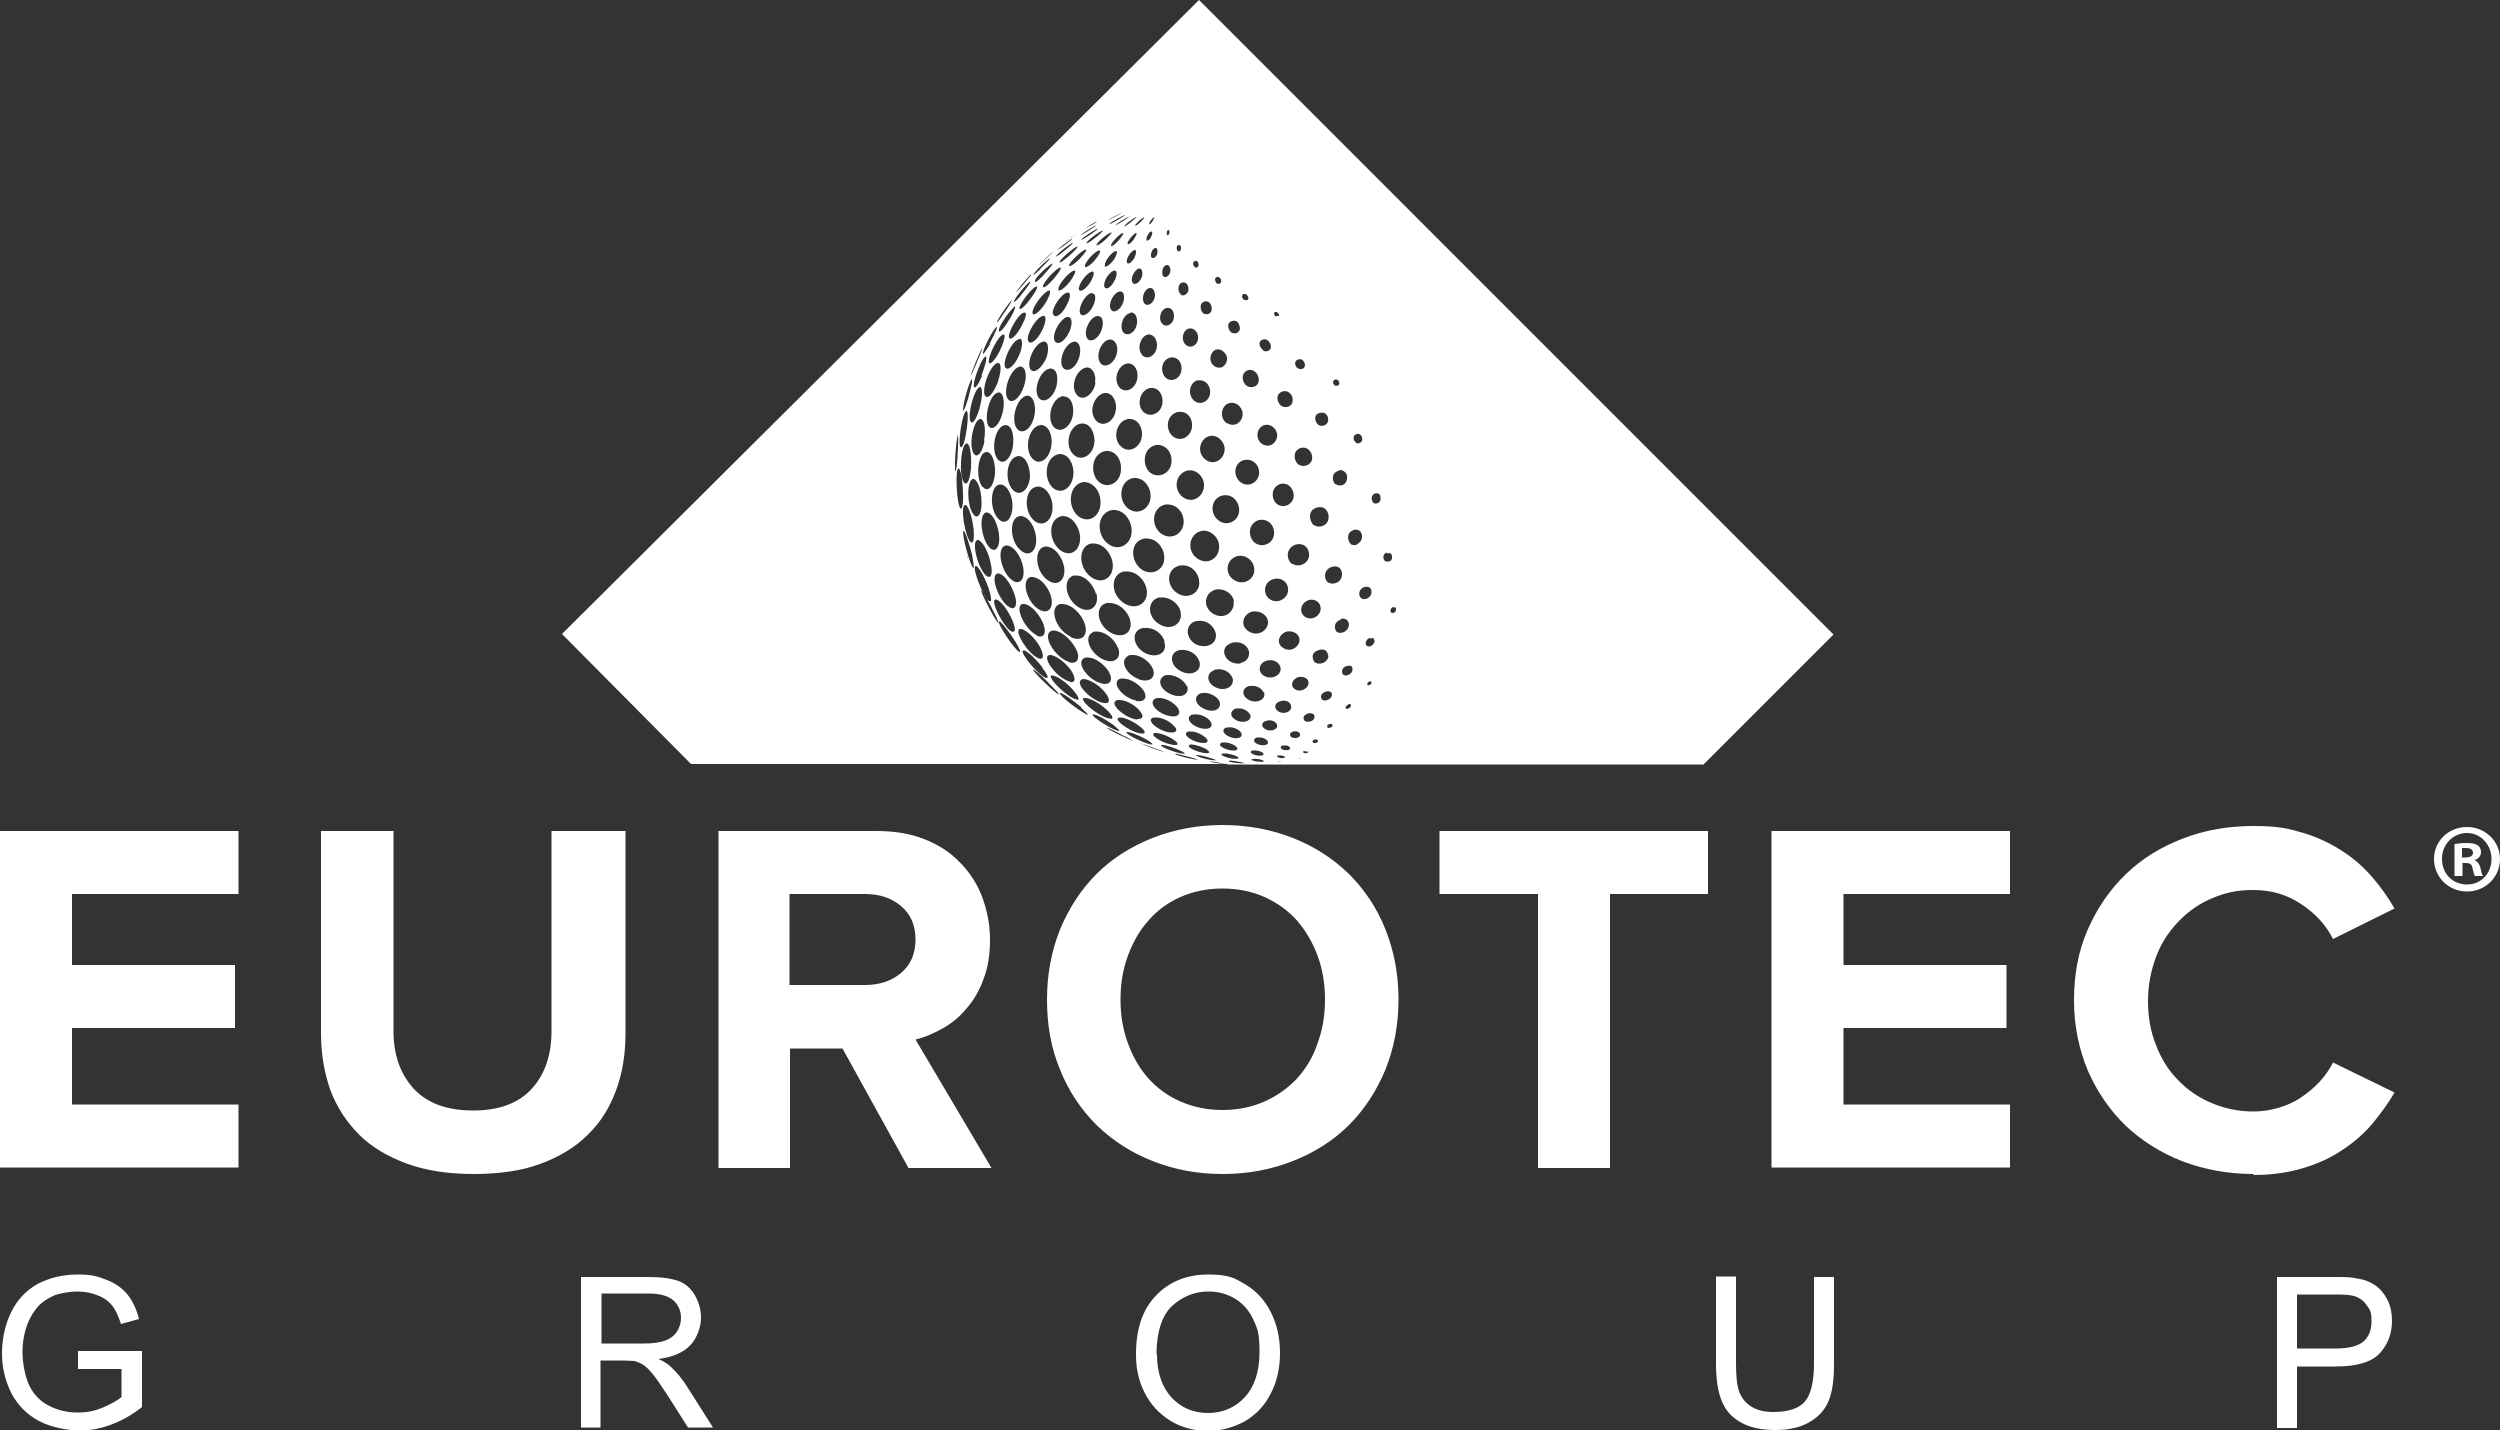 <svg xmlns="http://www.w3.org/2000/svg" id="Camada_1" viewBox="0 0 500 286"><rect x="0" y="0" width="500" height="286" fill="#333333" stroke="none"/><defs><style>      .st0 {        fill: #fff;        fill-rule: evenodd;      }    </style></defs><path class="st0" d="M500,171.8c0,3.6-2.9,6.5-6.6,6.5s-6.6-2.9-6.6-6.5,2.9-6.4,6.6-6.4,6.6,2.9,6.6,6.4M488.4,171.8c0,2.9,2.1,5.1,5,5.1s4.9-2.3,4.9-5.1-2.1-5.2-4.9-5.2-5,2.3-5,5.1ZM492.4,175.2h-1.5v-6.4c.6-.1,1.4-.2,2.5-.2s1.8.2,2.2.5c.4.3.6.8.6,1.4s-.5,1.3-1.3,1.5h0c.6.3,1,.8,1.2,1.6.2,1,.3,1.4.5,1.6h-1.6c-.2-.2-.3-.8-.5-1.6-.1-.7-.5-1-1.3-1h-.7v2.6ZM492.4,171.5h.7c.8,0,1.5-.3,1.5-.9s-.4-1-1.4-1-.7,0-.8,0v1.8ZM210.2,137.1c-1-1.1-2.8-2.8-3.5-3.2,0,0-.1,0-.1,0,0,.5,4.7,5,5.2,5,0-.2-.8-1-1.5-1.7ZM239.8,0l-127.4,126.8,25.8,26h107c-1,0-3.2-.4-3.4-.5t.1,0c.5,0,1.3.1,2.7.4.9.1,1,.2,1.1.2h6.1c0,0-.1,0-.1,0,0,0,0,0,.2,0,.3,0,.7,0,1.6,0,.6,0,.6,0,.6,0,0,0,0,0-.1,0h86.7l26-26L239.8,0ZM255.3,63.2s.3,0,.4,0c.1-.1.2-.3,0-.4,0,0-.2-.5-.7-.4,0,0,0,0,0,0-.4.2-.1.8.2.9ZM267,77.1c.4.2,1.1-.1.8-.7,0-.2-.3-.6-.8-.5-.7.3-.3,1.1,0,1.2ZM278.6,121.4c-.5.2-.6.8-.4,1.1.3.3,1,0,1-.6,0-.2,0-.6-.6-.4ZM273.9,136.3c-.5.2-.5.6-.4.7.1.2.7,0,.8-.4,0,0,0-.5-.4-.3ZM269.7,140.9c-.5.2-.7.6-.5.8.1.2.5,0,.5,0,0,0,.4-.2.5-.5,0-.1,0-.5-.5-.4ZM249,60c.4.1.5,0,.6-.1,0,0,.2-.3,0-.6-.2-.4-.5-.6-.9-.5,0,0,0,0,0,0-.5.2-.3,1,.2,1.2ZM271.2,88.6c.4.2,1.5,0,1.2-1.1,0,0-.2-.9-1.1-.7-1,.4-.5,1.5-.1,1.7ZM235.5,50.2c0,0,.3.2.5,0,0,0,.2-.2.2-.6,0-.2,0-.6-.5-.6-.5.1-.4,1-.2,1.1ZM233.9,46.6c0-.2,0-.6-.2-.6-.4,0-.4.8-.3,1,.1.1.4,0,.5-.4ZM238.9,53.4c.2.2.9.2.8-.6,0,0-.1-.8-.7-.6-.6.2-.4,1,0,1.2ZM260.3,151.6c0,0-.2,0-.5,0,0,0-.2,0-.2,0,0,0,.4.1.7,0,0,0,0,0,0,0ZM243.4,56.7c.3.2,1,0,.8-.7,0-.2-.3-.7-.8-.6-.7.2-.3,1.1,0,1.3ZM265.9,144.8c-.7.2-.4.7-.4.7.2.2,1,0,1-.4,0-.1,0-.4-.6-.3ZM277.4,110.5c-1,.3-.8,1.4-.4,1.7,0,0,.4.3,1,0,.1,0,.5-.3.4-.9,0-.3-.2-.9-.9-.6ZM274.7,100.6c.5.3,1.6,0,1.4-1.1,0-.5-.3-1-1.1-.8-1,.4-.7,1.5-.3,1.9ZM263,147.9c-.5.1-.6.4-.4.6.3.3,1,0,1-.3,0-.1-.1-.4-.6-.3ZM259.7,73.7c.7.4,1.6-.2,1.2-1.1-.2-.6-.7-.9-1.3-.7-1,.4-.5,1.5,0,1.8ZM273.9,127.6c-.6.2-1,1-.6,1.5.4.5,1.5,0,1.6-.8,0-.7-.4-.8-.9-.6ZM260.9,150.2s0,0-.1,0c-.3.1-.2.3,0,.4.3.1.9,0,.8-.2,0,0-.1-.2-.6-.1ZM230.5,44.2c0,0,.5-.7.3-.7-.3,0-1,1-1,1.3,0,0,0,.3.7-.5ZM252.6,70.1c.6.4,1.9.1,1.5-1.2,0,0-.4-1.3-1.5-1-1.3.4-.5,1.8,0,2.1ZM263.7,85c.8.5,2.2-.1,1.9-1.4,0-.3-.5-1.4-1.7-1-1.4.4-.8,2-.2,2.4ZM270.5,133.9c0-.3,0-1-1.1-.7-1.2.3-1.1,1.3-.8,1.7.5.5,1.9,0,1.9-1ZM272.9,117.4c-1.2.4-1.3,1.6-.7,2.2.6.6,2.1,0,2.1-1.2,0-.2,0-1.3-1.4-1ZM218,45.2s1.3-.7,1.4-.9c0,0,0,0,0,0-.2,0-2.1,1.1-2.4,1.4,0,0,0,0,0,0,0,0,.3-.2.9-.5ZM270.1,108.8c.4.3,1.2.3,1.4,0,.3-.2,1-.7.9-1.7-.1-.8-.7-1.4-1.7-1.1-1.6.6-1.1,2.3-.6,2.7ZM229.3,48c0,0,.1.3.4,0,.2-.1.4-.3.6-.8.1-.3.3-.9,0-.9-.5,0-1.1,1.2-1,1.6ZM255.7,152.2c0,0-.2,0-.2,0,0,0,.3,0,.8.1.2,0,.8,0,.8,0,0,0,0,0-.2,0,0,0-.7,0-1.2,0ZM267.1,96.8c.7.6,2.5.4,2.3-1.6,0-.6-.7-1-.7-1-.4-.3-.9-.2-1.1,0-1.5.5-1.1,2.2-.5,2.7ZM246.3,66.5c.8.5,2-.1,1.6-1.3-.1-.5-.5-1.3-1.5-1-1.3.4-.7,2,0,2.4ZM240.7,62.7c.7.4,1.9,0,1.6-1.3-.1-.7-.6-1.3-1.4-1.1-1.2.4-.8,2-.2,2.4ZM228.2,44.4s0,0,0-.1c.7-.7.7-.8.6-.8-.4,0-1.7,1.3-1.8,1.6,0,.1.3.1,1.1-.7ZM266.4,139c0-.4-.2-.9-1.2-.7-1.5.5-.9,1.5-.8,1.6.5.5,2,0,2-1ZM231.5,50.6c0-.5,0-1.1-.4-1-.8.1-1.1,1.6-.8,1.9.3.3,1,0,1.2-.9ZM256.6,151.6c.4,0,.5-.2.3-.3,0,0-.5-.3-1.2-.2,0,0-.3,0-.3.1-.1.2.6.5,1.3.4ZM224.4,42.6c-.1,0-2.5,1.1-2.8,1.4,0,0,.4-.2,1.3-.6,1.2-.6,1.5-.8,1.5-.8ZM213.9,47.7q1.3-1,1.4-1s0,0,0,0c-.2,0-2.1,1.5-2.3,1.7.3-.2.6-.4.8-.6ZM268.2,123.9c-1.7.6-1.2,2-1,2.3.6.8,2.5.3,2.6-1.3,0-.2-.2-1.5-1.7-1.1ZM256.3,81.2c.8.5,2.5.2,2.2-1.6,0-.3-.6-1.7-2-1.3-1.7.6-.9,2.5-.2,2.9ZM261.6,142.7c-1,.3-1.1,1.1-.6,1.5.6.4,2,0,1.9-.9,0-.5-.6-.8-1.3-.6ZM236.1,58.9s.5.4,1,0c.2-.1.6-.4.6-1.2,0,0-.1-1.4-1.2-1.2-1,.2-1,1.8-.4,2.3ZM232.6,55.2c.3.4,1.3.3,1.5-1.1,0,0,0-1.2-.8-1.1-.9.2-1,1.7-.7,2.2ZM258.7,146.3s0,0-.1,0c-.6.2-.9.8-.2,1.2.7.3,1.8,0,1.6-.7,0-.1-.3-.7-1.3-.5ZM221.9,44.8c.3,0,.7-.3,1.6-.8,1.5-.9,1.5-.9,1.5-1h0c-.2,0-2.9,1.4-3.1,1.8ZM224.8,45.3c.2,0,.5-.2,1.3-.8.6-.5,1.3-1.1,1.2-1.1h0c-.3,0-2.7,1.7-2.4,1.9ZM256.7,149.1c0,0-.3,0-.4.1-.3.2-.2.6.5.8.6.1,1.4,0,1.2-.5-.2-.3-.7-.5-1.3-.4ZM219.2,45.1s0,0,0,0c-.3,0-2.7,1.5-3,1.9.1,0,.5-.2,1.4-.8,1.2-.8,1.6-1,1.7-1.1ZM249.4,77.2c1,.6,2.7,0,2.3-1.7-.2-.9-1-1.7-2-1.5-1.7.5-1.3,2.6-.3,3.2ZM259.7,92.9c.2.1,1,.6,2,0,.4-.3.9-.8.7-1.8-.3-1.2-1.2-1.8-2.3-1.5-1.7.6-1.3,2.7-.4,3.3ZM262.8,105c.8.7,3.2.3,2.9-2,0,0-.3-2-2.3-1.5-2.1.6-1.4,2.9-.7,3.5ZM265.5,116.4c.3.2,1,.6,2.1,0,.3-.2.9-.8.8-1.8-.2-1.3-1.2-1.5-2.1-1.2-1.7.6-1.5,2.5-.7,3.1ZM227.2,46.6c-.5.1-1.7,1.6-1.7,2.1,0,.4.7,0,1.3-.9.1-.2.8-1.2.4-1.2ZM265.6,131.1s0-1.6-1.8-1.1c-2,.6-1.1,2.2-.9,2.4.7.7,2.7.3,2.8-1.3ZM223,45.1c0,0,.5-.2,1.5-.8.2-.1,1.3-.9,1.4-1,0,0,0,0,0,0-.2,0-2.9,1.5-2.9,1.9ZM212.7,49.2c1.6-1.2,1.8-1.4,1.8-1.5-.2,0-3,2.1-3,2.3,0,0,0,0,1.2-.8ZM210.6,50.4s0,0,0,0c-.2,0-2.7,2.4-2.9,2.7t1.1-1c1.3-1.2,1.6-1.5,1.8-1.7ZM252.4,152c-.5-.2-1.4-.3-1.8-.2,0,0-.2,0-.3.1-.1.3,2,.6,2.4.4.2,0,0-.2-.3-.3ZM224.6,46.6c-.5,0-2.4,1.9-2.4,2.5,0,.4.9-.3,1.6-1.1.4-.5,1.1-1.4.8-1.4ZM226.9,50c-.7.2-1.8,1.8-1.5,2.5.2.6,1.2-.2,1.6-1.2.3-.7.3-1.4-.1-1.3ZM216.2,48c.1,0,1.2-.6,1.6-.9,0,0,1.8-1.2,1.8-1.4-.3,0-3.4,2-3.4,2.3ZM252.3,88.7c1.6,1.2,3.4-.3,3.1-2-.2-1-1.2-2-2.5-1.7-1.6.5-1.9,2.7-.6,3.7ZM244.2,73.5h0s0,0,0,0h0c1-.3,1.3-1.4,1.2-2-.2-1-1.2-1.8-2.1-1.6-.2,0-.6.2-.9.7-.9,1.4.2,3.2,1.8,2.9ZM259.7,135.4c-1.2.4-1.7,1.6-.9,2.3,1.1,1,3,0,2.9-1.2,0-.8-1-1.3-2-1.1ZM226.5,56.5c.4.7,1.5,0,1.9-1.2.2-.8,0-1.7-.6-1.6-.9.2-1.8,2-1.3,2.8ZM252.3,151.1c.5,0,.5-.3.2-.6-.3-.2-1.1-.5-1.9-.4-.3,0-.4.1-.4.2-.3.4,1.2,1,2.2.8ZM264.1,121.4c-.1-1-1.2-1.7-2.3-1.4-1.6.5-2.1,2.3-.9,3.3,1.5,1.1,3.5-.3,3.2-1.9ZM237.2,69c1.1.9,2.6-.2,2.4-1.7,0-.7-.7-1.8-1.8-1.6-1.3.3-1.7,2.4-.6,3.3ZM258.4,112.7c1.4,1,3.7-.1,3.4-2.1-.1-.8-.8-2.1-2.6-1.7-2.2.7-1.9,3.1-.8,3.9ZM217.3,48.6c0,.2.7-.2,1.7-1,.2-.1,1.6-1.3,1.6-1.5,0,0,0,0,0,0-.5,0-3.3,2.1-3.3,2.5ZM222.3,46.5c-.6,0-3,2-3,2.5,0,.2.6,0,1.7-1,0,0,1.5-1.4,1.3-1.5ZM256.1,96.8c-2,.6-1.9,3.1-.7,4,1.4,1.1,3.7-.1,3.3-2.2-.2-.8-.9-2.2-2.7-1.8ZM258.2,141.1c-.1-.5-.8-1.2-2-.9-1.5.4-1.4,1.6-.5,2.1,1.2.7,2.8,0,2.5-1.2ZM252.1,149c1,.2,1.8-.2,1.4-.8-.3-.5-1.2-.8-2-.7-.1,0-.3,0-.5.2-.5.4,0,1.1,1.1,1.3ZM231,59.2c0-.9-.3-1.7-1.1-1.6-1.2.3-1.7,2.3-1,3.1.6.7,1.9,0,2.1-1.5ZM253.4,144.2c0,0-.2,0-.3,0-1,.4-.8,1.3.1,1.7,1,.5,2.5,0,2.2-1-.2-.4-.8-1-2-.8ZM232.5,64.8c.8.8,2.3,0,2.3-1.6,0-.6-.3-1.8-1.5-1.6-1.3.3-1.7,2.4-.8,3.2ZM212.7,50.3c.7-.6,1.8-1.5,1.9-1.7-.2-.2-3.4,2.3-3.4,2.7,0,0,.1.1,1.5-1ZM220.9,53.1c0,.6,1,0,1.9-1.2.5-.8.8-1.7.4-1.7-.8.1-2.4,2.1-2.2,2.9ZM245.9,152.2c-.1,0-.2,0-.2,0,.1.3,2.9.6,3.2.4,0,0,0,0,0,0,0,0-.1,0-.8-.2-.3,0-1.5-.3-2.3-.3ZM259.9,127.8c-.1-.9-1.1-1.7-2.5-1.5-1.5.4-2.3,2.2-.9,3.2,1.6,1.2,3.6-.2,3.4-1.8ZM245.4,84.6c1.7,1.1,3.4-.5,3.1-2.2-.2-.9-1.1-2.1-2.6-1.8-1.6.4-2.2,2.9-.5,4.1ZM208.1,53.7s1.8-1.7,1.9-2h0s0,0,0,0c-.4,0-3.4,2.9-3.3,3.3.1,0,1-.8,1.4-1.2ZM256.1,133.5c-.2-.9-1.2-1.7-2.6-1.4-1.8.4-2,2.2-.8,3,1.5,1,3.7,0,3.4-1.6ZM239.6,76c-1.9.6-2.1,3.1-.7,4.2,1.5,1.1,3.4-.3,3.1-2.2-.1-.9-.9-2.2-2.5-1.9ZM248.8,92c-2.3.7-2.1,3.5-.6,4.5,1.7,1.2,3.9-.3,3.6-2.4-.2-1.5-1.6-2.4-2.9-2.1ZM206.2,54.9s0,0,0,0c-.3.1-3,3.3-3,3.6,0,0,.3-.3,1.2-1.3,1.4-1.7,1.8-2.1,1.9-2.3ZM254.8,115.8c-2.1.5-2.3,3-.9,4,1.6,1.2,4-.2,3.7-2.2-.1-.9-1-2.2-2.9-1.8ZM217.2,49.9c-.7,0-3.4,2.6-3.4,3.2,0,.3.8,0,2.1-1.3,0,0,1.6-1.7,1.3-1.8ZM251.8,104c-2.3.7-2.2,3.4-.9,4.5,1.6,1.3,4.2.1,3.9-2.3-.2-1.6-1.6-2.5-3-2.2ZM211.9,52.4c0,.3.7-.2,1.9-1.2,0,0,1.9-1.7,1.7-1.9-.5,0-3.5,2.5-3.6,3.1ZM223,56c.4-.9.5-1.9-.1-1.9-1.1.2-2.4,2.4-2,3.3.3.7,1.5,0,2.1-1.5ZM217,53.3c0,.4,1.1-.2,2-1.3.7-.9,1.3-1.8.9-1.9-.9,0-3.1,2.5-2.9,3.2ZM247.6,151.7c.3,0,.1-.3-.4-.5-.5-.2-1.6-.6-2.5-.5-.1,0-.3,0-.4.1-.3.4,2.4,1.2,3.2.9ZM246.8,150.1c.7,0,.9-.4.4-.8-.6-.5-1.7-.9-2.6-.8-.1,0-.4,0-.5.2-.6.5,1.4,1.5,2.8,1.4ZM234.1,71.5c-2,.5-2.1,3.1-.9,4.1,1.2,1,3.2,0,3.1-2,0-1.4-1-2.3-2.2-2.1ZM223.9,58.3c-1.2.2-2.4,2.6-1.7,3.6.5.9,2,.1,2.5-1.6.2-.8.2-2.1-.7-2ZM252.7,138.5c-.2-.6-1.1-1.5-2.7-1.3,0,0-.2,0-.2,0-1.6.5-1.4,2.1,0,2.8,1.6.8,3.5-.1,3-1.6ZM226.1,62.6c-1.6.3-2.3,2.9-1.4,3.9.8.9,2.5,0,2.7-1.9.1-1.1-.3-2.2-1.3-2.1ZM246.6,147.6c1.3.2,2.1-.3,1.6-1.1-.5-.7-1.7-1.2-2.7-1-.2,0-.4,0-.6.2-.7.6.3,1.6,1.8,1.9ZM228.4,71c1.1,1.2,3,0,3-2,0-.9-.5-2.2-1.8-2.1-1.5.3-2.3,2.9-1.2,4ZM250,142.9c-.3-.6-1.3-1.4-2.7-1.2-.2,0-.4.1-.5.2-1,.6-.6,1.8.8,2.3,1.5.5,2.9-.2,2.4-1.4ZM207,56.4h0c.3.1,1.5-1.1,1.8-1.5,0,0,1.8-1.9,1.7-2.2,0,0,0,0,0,0-.4,0-3.8,3-3.5,3.6ZM215.8,57.9c.2.7,1.4-.1,2.3-1.5.4-.7,1-2,.4-2.1-1.1.1-3,2.7-2.7,3.7ZM241.9,87.2h0s0,0,0,0h0s0,0,0,0h0s0,0,0,0c-2.1.6-2.6,3.5-.7,4.8,1.9,1.3,4-.5,3.7-2.6-.2-1.1-1.3-2.5-3-2.2ZM243.2,152.1c.2,0-.6-.4-.8-.4-.9-.3-2.4-.7-3-.7,0,0-.2,0-.2,0,0,.4,3.6,1.3,4.1,1ZM253.6,124.3c-.1-1.2-1.4-2.2-3.1-2-1.9.5-2.5,2.7-1,3.8,1.9,1.5,4.3,0,4.1-1.9ZM211.6,57.9c.1.6,1.3-.2,2.4-1.6.5-.7,1.4-2.1.9-2.2-.8,0-3.4,2.8-3.2,3.8ZM250.8,113.4c-.3-1.5-1.8-2.5-3.3-2.2-2.4.7-2.6,3.6-.7,4.8,2,1.3,4.5-.3,4-2.6ZM232.4,150.3h.2c-.1,0-.2,0-.3,0h.2ZM235.5,82.4h0s0,0,0,0h0s0,0,0,0h0s0,0,0,0c-2.4.7-2.4,3.7-.9,4.9,1.7,1.3,4-.2,3.8-2.5,0-1.1-.9-2.7-2.8-2.4ZM241.7,150.6c.3-.1.1-.4-.5-.8-.6-.3-1.9-.9-3-.9h0s0,0,0,0h0c-.1,0-.4,0-.4.2-.4.6,3,1.8,4,1.5ZM208.6,57.3c0,.5,1-.2,2.1-1.5.6-.7,1.7-2.1,1.4-2.3-.7,0-3.5,2.9-3.5,3.8ZM218.4,58.6c-1.2,0-2.8,2.8-2.4,4,.3,1,1.9.3,2.7-1.6.4-.9.6-2.3-.2-2.3ZM248.1,132.6h0s0,0,0,0c0,0,0,0,0,0h0s0,0,0,0c2-.5,1.7-2.1,1.7-2.3-.2-.9-1.2-2.1-3.2-1.8-.8.2-1.2.6-1.4.8-1.1,1.4.4,3.7,2.9,3.4,0,0,0,0,0,0ZM244.5,99.1c-2.2.5-2.7,3.4-.9,4.9,1.9,1.6,4.6,0,4.2-2.5-.2-1.2-1.3-2.8-3.3-2.4ZM235.1,150.8q-.1,0-.1,0c.3.3,4.2,1.3,4.6,1.1,0,0-.1,0-1.3-.4-1.6-.4-2.7-.7-3.2-.8ZM204.3,58.9s1.8-2.2,1.8-2.6c0,0,0,0,0,0-.5,0-3.6,3.8-3.3,4.1.2,0,1.1-.9,1.5-1.5ZM200.6,62.9c.8-1.1,1.7-2.5,1.8-2.9,0,0,0,0,0,0-.4.2-3.1,4.1-3,4.5,0,0,.2,0,1.2-1.6ZM246.5,135.6c-.3-.8-1.4-2-3.3-1.7-.1,0-.3,0-.5.2-1.6.7-1.3,2.6.5,3.4,1.9.9,3.8-.3,3.3-1.9ZM230,77.6c-2,.4-2.8,3.4-1.3,4.8,1.4,1.3,3.9.2,3.8-2.3,0-1.1-.7-2.7-2.5-2.5ZM219.5,63.2c-1.5.1-2.9,3.1-2.1,4.4.6,1.1,2.4.2,3-1.9.3-1,.3-2.5-.9-2.5ZM240.7,148.6c.9,0,1.1-.5.4-1.1-.6-.5-1.9-1.3-3.2-1.2-.2,0-.5,0-.6.2-.7.7,1.7,2.1,3.4,2.1ZM203.9,61.7c0,.4,1-.3,2-1.7,0,0,1.8-2.3,1.5-2.7-.7-.2-3.6,3.5-3.5,4.4ZM240.4,145.7c1.7.3,2.3-.5,1.7-1.4-.6-.9-2.2-1.6-3.4-1.4-.2,0-.4,0-.6.2-1,.7.3,2.2,2.3,2.6ZM221.9,67.9c-1.7.3-2.8,3.1-1.9,4.6.9,1.4,3,.2,3.4-2,.3-1.5-.5-2.7-1.5-2.6ZM225.4,72.7c-1.9.4-2.8,3.3-1.5,4.8,1.3,1.4,3.5.1,3.6-2.2.1-1.6-.9-2.8-2.1-2.6ZM237,150.8c.2-.1-.7-.6-1-.7-1.1-.5-2.7-1.1-3.5-1.1-.1,0-.2,0-.3,0-.3.4,4.1,2,4.7,1.7ZM210.7,62.9c.3.9,1.7,0,2.6-1.8.5-.9,1.1-2.5.3-2.6-1.2,0-3.4,3.2-3,4.4ZM228.2,148.6s0,0-.1,0c0,0,0,0,0,0,.4.4,4.2,1.7,5,1.9,0,0,0,0,0,0-.1,0-.6-.3-1.5-.6-.3-.1-2.6-1-3.5-1.2ZM243.9,140.3c-.4-1-2.1-1.9-3.4-1.7-.1,0-.3,0-.4.1-1.4.5-1.2,2.2.8,3.1,2,.9,3.5-.1,3-1.5ZM206.5,62.6c.1.8,1.4-.2,2.4-1.7.7-1,1.4-2.6,1-2.8-1,0-3.5,3.3-3.4,4.5ZM246.8,120.2c-.3-1.5-2-2.6-3.6-2.3-2.3.6-2.7,3.3-.8,4.7,2.3,1.6,4.7-.2,4.3-2.4ZM243.8,108.9c-.2-1.7-2-3.1-3.6-2.7-2.3.6-2.9,3.7-1,5.3,2.3,1.9,4.9,0,4.6-2.5ZM237.5,94.1c-2.3.6-2.9,3.5-1.2,5.1,2.1,1.9,4.7,0,4.5-2.4-.1-1.3-1.3-3-3.3-2.7ZM231.2,89c-2.7.6-2.8,4.1-1.2,5.5,1.7,1.4,4.5.1,4.3-2.6-.1-1.9-1.5-3.1-3.2-2.9ZM203,61.3c-.4,0-3.6,4.1-3.2,5h0c.4.2,1.7-1.7,1.8-2,.5-.7,1.6-2.6,1.4-3,0,0,0,0,0,0ZM213.6,63.4c-.2,0-.5,0-.9.4-1.7,1.4-2.7,4.7-1.1,4.8h0c1.3-.1,2.2-2.1,2.3-2.3.6-1.4.6-2.9-.3-2.9ZM235.1,149h0s0,0,.1,0c.5,0,.4-.5-.4-1-1.1-.8-2.7-1.4-3.7-1.4-.2,0-.3,0-.4.1-.6.5,2.4,2.3,4.4,2.3ZM201.8,67.5c.2.6,1.2,0,2.3-1.9,0-.1,1.6-2.7.9-3.1-1.1-.2-3.5,4-3.2,5ZM225,147.3c-2.4-1.3-3.1-1.6-3.5-1.7h0s0,0,0,0h0s0,0-.1,0c0,0,0,0,0,0,.5.5,4.8,2.5,5.3,2.6,0,0,0,0-1.6-.9ZM195.1,73.1c.4-.9,1.3-3,1.4-3.6,0,0,0,0,0,0h0c-.4.5-2.4,5.3-2.3,5.6,0,0,.2-.3.9-2ZM233.1,100.9c-2.6.5-3.1,4.1-.9,5.8,2.2,1.6,4.9-.2,4.5-2.9-.2-1.6-1.6-3.1-3.6-2.9ZM239.8,115.9c-.2-1.2-1.4-3.1-3.8-2.8-2.8.6-2.8,4-.6,5.5,2.2,1.5,4.9-.1,4.4-2.6ZM243.1,126.5c-.3-1.1-1.5-2.6-3.7-2.3h0s0,0,0,0h0s0,0,0,0c-.3,0-1,.2-1.5.9-1.1,1.5.4,4.5,3.4,4.1h0s0,0,0,0h0s0,0,0,0c2.3-.5,1.9-2.5,1.8-2.7ZM230.4,148.9c.3,0-.1-.4-1.1-1-.2-.1-2.4-1.3-3.7-1.5-.1,0-.3,0-.3,0-.3.5,4.3,2.6,5.1,2.5ZM208.7,63.2c-1.2-.1-3.5,3.6-3.1,4.9.3,1,1.7.2,2.8-2,.5-.9,1.1-2.8.3-3ZM234.7,145.1c-.9-1-2.6-1.7-3.7-1.6-.2,0-.5,0-.7.2-.8.8,2,2.8,4,2.8,1.1,0,1.3-.6.4-1.4ZM239.8,132.1c-.5-1.4-2.2-2.3-3.7-2.1-.1,0-.3,0-.5.1-1.9.7-1.5,3.2.7,4.2,2.2,1.1,4.3-.3,3.5-2.2ZM225.6,83.8c-2.3.4-3.2,3.9-1.4,5.5,1.7,1.6,4.3,0,4.2-2.6,0-1.2-.8-3.1-2.8-2.9ZM212.5,73.4c.8,1.3,2.8.3,3.4-2.2.3-1.1.2-2.8-1-2.9-1.9.3-3.2,3.6-2.4,5.1ZM197.9,68.8c.2-.5,1.5-2.8,1.5-3.4,0,0,0,0,0,0-.4-.3-3,4.7-2.8,5.3,0,.3.6-.5,1.4-1.9ZM219,76.6c.3-1.7-.5-3.2-1.7-3.1-2,.3-3.3,3.7-2,5.4,1.2,1.6,3.4,0,3.8-2.3ZM220.9,78.6c-1.9.3-3.3,3.5-1.8,5.4,1.4,1.7,3.9.4,4.1-2.3.1-1.4-.6-3.2-2.3-3.1ZM235.5,141.5c-.6-.8-2.2-2-3.9-1.9-.3,0-.5.1-.7.2-1.2.9.6,2.9,3,3.4,1.8.4,2.4-.6,1.6-1.7ZM237.3,137.2c-.5-1.3-2.4-2.3-3.9-2.2-.1,0-.3,0-.4.1-1.6.6-1.2,2.8,1.3,3.8,2.2.9,3.7-.2,3.1-1.8ZM226.7,95.6c-2.6.4-3.3,4.1-1.2,6,2.1,1.8,4.9,0,4.6-2.8-.1-1.4-1.3-3.4-3.5-3.2ZM197.8,72.5c.2.6,1.2-.5,2.1-2.2.6-1.2,1.3-3.1.9-3.4,0,0,0,0,0,0-.9-.3-3.4,4.5-3,5.7ZM208.8,68.3c-1.7.1-3.5,3.8-2.8,5.4.6,1.3,2.4,0,3.3-2.2.4-1.2.6-3.1-.5-3.2ZM228.6,146.7c.6,0,.4-.6-.5-1.3-1.2-1-3.1-1.9-4-1.9-.2,0-.3,0-.5.1-.7.7,3.4,3.3,5,3.1ZM204,67.8c-1.5,0-3.5,4.3-3,5.6.4.9,1.8-.1,2.7-2.1.6-1.2,1.1-3.2.3-3.6ZM231.8,124.8c2.3,1.5,4.9,0,4.3-2.5-.4-1.7-2.3-3-4-2.8,0,0-.2,0-.3,0-2.4.6-2.4,3.8,0,5.3ZM232.8,110.9c-.2-1.4-1.5-3.4-3.9-3.2-2.9.5-2.9,4.4-.7,6.1,2.1,1.6,5.1.2,4.6-2.9ZM221.1,90.2c-2.8.5-3.1,4.4-1.5,6,1.7,1.8,4.7.5,4.6-2.6,0-2.1-1.4-3.6-3.1-3.4ZM196.3,75.1c.4-1.1,1.2-3.3.9-3.8,0,0,0,0,0,0-.7-.2-2.8,5.2-2.4,6.1.2.4.9-.5,1.6-2.2ZM207.7,79.5c.9,1.3,2.9.3,3.6-2.3.2-.9.5-3.4-1.2-3.5-2.1.2-3.5,4.2-2.4,5.8ZM227.5,143.8c1.2,0,1.3-.6.4-1.7-.6-.7-2.3-2.1-4.1-2.1-.2,0-.5,0-.7.2-1.1.8,2.1,3.5,4.3,3.7ZM223.8,146.2c.3,0-.4-.6-1.1-1.2-.9-.6-2.8-1.9-3.9-2.1-.1,0-.3,0-.3,0-.2.5,4.5,3.4,5.4,3.3ZM232.9,128.2c-.4-1.2-1.8-2.8-4.1-2.6-.2,0-.4,0-.6.1-2.1.8-1.5,3.8,1,5,2.2,1,4.5-.1,3.6-2.5ZM192.6,82.2c.3-.1.7-1.6,1-2.4,0-.3,1-3.3.8-4,0,0,0,0,0,0,0,0,0,0,0,0-.6.4-2.2,6.3-1.7,6.5ZM212.7,79.2c-2.3.3-3.4,4.2-2.1,6,1.2,1.7,3.6.4,4-2.3.2-1.5-.2-3.6-1.9-3.6ZM218.9,88.2c0-1.5-.7-3.6-2.6-3.5-2.3.2-3.5,4-1.8,6,1.6,1.9,4.3.4,4.4-2.5ZM227.2,140.2c1.7.3,2.4-.7,1.5-2.1-.6-.9-2.3-2.4-4.2-2.4-.1,0-.5,0-.8.2-1.3,1,1,3.7,3.5,4.2ZM227.6,135.8c2.2.9,3.8-.3,2.9-2.2-.5-1.1-2.2-2.7-4.2-2.6-.2,0-.5,0-.7.2-1.7.9-.5,3.6,2.1,4.6ZM208.8,116h0s0,0,0,0h0ZM207.3,109.9h0s0,0,0,0h0ZM201.5,79.7c.8,1.3,2.5,0,3.3-2.5.5-1.5.6-3.6-.6-3.9-2,0-3.7,4.8-2.7,6.4ZM205.6,79.1c-2.2.1-3.5,4.7-2.3,6.5,1.1,1.6,3.1.2,3.6-2.6.3-1.5,0-3.7-1.4-3.9ZM222.4,102c-3,.6-3.2,4.7-1,6.6,2.3,2,5.3.2,4.9-3-.2-1.6-1.5-3.8-3.9-3.6ZM215.6,103.2c2.1,1.7,4.7,0,4.5-3,0-1.6-1.2-3.8-3.4-3.8-3,.5-3.3,4.9-1.1,6.8ZM214.7,94.6c0-1.6-.8-3.8-2.8-3.8-2.8.4-3.3,4.7-1.5,6.6,1.8,1.8,4.2.2,4.3-2.8ZM210.3,88.9c.2-1.6-.4-3.8-2.1-3.9-2.4.2-3.4,4.5-1.9,6.5,1.4,1.9,3.7.4,4-2.6ZM197.7,85.2c.8,1.1,2.2-.2,2.8-2.6.4-1.5.4-3.8-.6-4.1-1.9-.2-3.2,5.1-2.2,6.7ZM196.8,88.1c.3-1.5.3-3.9-.6-4.3,0,0,0,0-.1,0-1.4,0-2.5,5.4-1.3,7,.7.9,1.7-.4,2.1-2.6ZM197,79.1c.5.9,1.6-.3,2.5-2.5.5-1.5,1-3.7.2-4-1.4-.2-3.5,5-2.7,6.6ZM195.9,81.7c.4-1.5.8-3.8.2-4.3,0,0,0,0,0,0-1.1-.2-2.7,5.5-2,6.9.4.7,1.2-.5,1.8-2.6ZM193.2,86.7c.3-1.5.5-3.9.2-4.5,0,0,0,0-.1,0-.8,0-1.8,6.5-1.2,7.2.3.3.8-.8,1.1-2.7ZM191.6,87s0,0,0,0c0,0,0,0,0,0-.4.7-.8,6.6-.5,7.3,0,0,0,0,0,0,.2-.3.3-1.8.4-2.7.1-1.4.2-4,.1-4.6ZM215.4,140c.6,0,.3-.7-.7-1.9-.9-1.1-2.8-2.7-4.1-3-.2,0-.3,0-.4,0-.6.7,3.7,4.7,5.2,4.8ZM214,136.4c1.1.2,1.2-.7.3-2.2-.8-1.2-2.6-2.9-4.1-3.2-.2,0-.4,0-.6.1-1,.9,2.2,4.8,4.4,5.2ZM218.2,115.4c2.3,1.7,4.8,0,4.3-3-.3-1.6-1.7-3.8-4-3.7,0,0-.2,0-.3,0-2.6.6-2.6,4.8,0,6.7ZM219.2,118.8c-.4-1.5-1.9-3.7-4-3.7-.2,0-.4,0-.5,0-2.3.8-1.6,4.8,1.1,6.4,2.2,1.3,4.1-.2,3.5-2.8ZM191.8,93.7s0,0-.1,0c-.7,0-.4,7.2.4,8,.3.3.6-.9.5-3,0-1.7-.3-4.4-.8-5ZM194.2,93.6c.1-1.7,0-4.3-.7-4.9,0,0-.1,0-.2,0-1.2.2-1.6,6.8-.4,7.9.6.5,1.1-.8,1.3-3ZM213.7,132.4c1.7.6,2.5-.7,1.5-2.6-.7-1.4-2.5-3.5-4.4-3.7-.2,0-.4,0-.6.1-1.8.9.7,5.2,3.6,6.2ZM214.1,127.4c2.2,1.1,3.7-.3,2.8-2.8-.5-1.5-2.3-3.7-4.4-3.8-.2,0-.4,0-.5,0-2.3.7-.9,5.1,2.1,6.5ZM222.1,143.8c.7,0,.4-.7-.6-1.7-.9-.9-2.9-2.3-4.3-2.5-.2,0-.4,0-.5,0-.8.7,3.8,4.2,5.4,4.1ZM220.8,140.6c1.2.2,1.3-.7.3-2-.8-1.1-2.7-2.6-4.3-2.8-.2,0-.4,0-.6.2-1.2.9,2.3,4.3,4.6,4.6ZM225,114.3c0,0-.2,0-.3,0-2.7.7-2.6,4.7.2,6.4,2.5,1.5,5-.2,4.4-3-.3-1.5-1.9-3.6-4.3-3.4ZM226,123.9c-.4-1.4-2-3.4-4.3-3.3,0,0-.2,0-.3,0-2.5.5-2.1,4.3.7,5.9,2.5,1.4,4.6,0,3.9-2.6ZM223.5,129.4c-.5-1.3-2.2-3.1-4.3-3.1-.2,0-.5,0-.7.2-1.9.9-.4,4.4,2.4,5.5,2.1.8,3.5-.5,2.7-2.5ZM220.3,136.7c1.7.4,2.4-.6,1.5-2.3-.7-1.2-2.5-2.9-4.3-2.9-.3,0-.5,0-.8.2-1.5,1,1,4.4,3.7,5ZM202.6,89.1c.2-1.6,0-3.9-1.4-4.1-2.2,0-3.1,5-1.7,6.8,1.1,1.4,2.7,0,3.1-2.6ZM211.9,109.9c2.1,1.8,4.4.2,4.1-2.8-.2-1.6-1.4-3.9-3.5-3.9-2.9.4-2.9,4.8-.6,6.7ZM210.5,101.3c0-1.6-1-3.9-2.9-4-2.8.2-2.9,5-.8,6.8,1.8,1.5,3.8,0,3.7-2.8ZM202.5,97.9c1.4,1.6,3.3.2,3.5-2.6,0-1.6-.6-3.9-2.2-4.1-2.5.1-3,4.8-1.3,6.7ZM196.6,97.4c1,1.2,2.2-.2,2.4-2.7.1-1.6-.3-3.9-1.5-4.3,0,0-.1,0-.2,0-1.7,0-2.3,5.2-.8,7ZM212.8,113.3c-.3-1.6-1.6-3.9-3.6-4,0,0-.2,0-.2,0-2.3.4-2,4.9.5,6.7,2,1.5,3.8,0,3.3-2.8ZM207.2,107.3c-.2-1.6-1.2-3.9-3-4.1,0,0-.2,0-.2,0-2.3.3-2.1,5.2.3,7,1.7,1.3,3.2-.2,2.9-2.8ZM202.5,101.1c0-1.6-.8-4-2.3-4.2,0,0-.1,0-.2,0-2,.1-2.2,5-.3,6.9,1.4,1.4,2.8,0,2.8-2.7ZM194.9,103.1c.8.7,1.5-.6,1.4-2.8,0-1.6-.5-4-1.5-4.5,0,0-.2,0-.2,0-1.4.3-1.2,6,.3,7.3ZM210.2,119.3c-.4-1.5-1.8-3.7-3.7-3.9-.1,0-.3,0-.4,0-2,.6-.7,5.3,1.9,6.6,1.7.9,2.8-.5,2.2-2.7ZM204.6,113.3c-.3-1.6-1.5-3.9-3.1-4.2-.1,0-.3,0-.4,0-1.9.5-.9,5.4,1.4,7,1.5,1,2.6-.3,2.1-2.8ZM199.8,106.9c-.2-1.6-1-4-2.3-4.4,0,0-.2,0-.3,0-1.6.4-.9,5.7.9,7.2,1.1.9,2-.5,1.7-2.8ZM194.1,108.4c.6.5.8-.7.6-2.8-.2-1.6-.8-4-1.5-4.6,0,0-.1,0-.2,0-1,.2,0,6.3,1.1,7.4ZM207.3,127.1c1.5.7,2.1-.5,1.3-2.5-.6-1.4-2.1-3.5-3.7-3.8-.1,0-.3,0-.5,0-1.5.7.6,5.1,2.9,6.2ZM202,121.5c1.1.6,1.6-.7.9-2.6-.5-1.5-1.7-3.8-3.1-4.2,0,0-.2,0-.3,0-1.6.4.3,5.7,2.5,6.8ZM197.5,115.3c.8.4,1.1-.8.6-2.8-.3-1.6-1.3-4-2.4-4.5,0,0-.2,0-.2,0-1.4.3.3,6.4,2,7.3ZM192.7,106.2s0,0,0,0c-.5.3,1.4,7.3,2,7.4.2-.2-.2-2.1-.3-2.7-.4-1.5-1.1-4-1.6-4.7ZM207.8,131.7c1,.3,1-.7.2-2.3-.8-1.5-2.5-3.3-3.7-3.6-.1,0-.3,0-.4,0-1.1.6,1.9,5.2,3.9,5.9ZM202.5,126.3c.7.2.6-.8-.1-2.4-.6-1.4-2-3.6-3.1-4,0,0-.2,0-.3,0-.9.6,2,6,3.5,6.5ZM197.9,120.2c.5.3.4-.8-.2-2.6-.5-1.5-1.6-3.8-2.4-4.4,0,0-.1,0-.2,0-.8.2,1.6,6.4,2.7,7ZM193.4,111.1c0,.1.1.3.2.5,0-.2-.1-.4-.2-.5h0ZM208.5,133.5c-.9-1.2-2.6-3-3.6-3.4,0,0-.2,0-.3,0-.7.5,3.4,5.3,4.7,5.5.5,0,.1-.8-.8-2ZM200,124.3c0,0-.1,0-.2,0-.4.4,3.2,5.8,4.1,6.1.3.1,0-.8-.9-2.2-.8-1.3-2.3-3.3-3-3.9ZM196.2,118s0,0,0,0c0,.7,3.1,6.6,3.5,6.6,0-.3-.6-1.6-1-2.3-.6-1.3-1.9-3.6-2.4-4.2ZM216.2,141.4c-1.1-.9-3-2.4-4-2.8,0,0-.2,0-.2,0-.2.2,1,1.3,2.3,2.3,1.6,1.2,3.1,2.1,3.3,2.1,0-.2-.9-1-1.4-1.5ZM185.5,152.8h6.5s-6.5,0-6.5,0h0ZM450.7,234.8c-5.1,0-9.8-.9-14.1-2.5-4.4-1.7-8.2-4.1-11.4-7.1-3.2-3.1-5.7-6.7-7.6-11-1.8-4.3-2.8-9-2.8-14.2s.9-9.9,2.8-14.2c1.9-4.3,4.4-7.9,7.6-11,3.2-3.1,7-5.4,11.4-7.1,4.4-1.7,9.1-2.5,14.1-2.5s7,.5,10,1.4c3,.9,5.6,2.2,7.9,3.7,2.3,1.5,4.3,3.3,6,5.3,1.7,2,3.1,4,4.3,6.1l-12.3,6.1c-1.4-2.8-3.5-5.1-6.4-7-2.8-1.9-6-2.8-9.5-2.8s-5.8.6-8.4,1.7c-2.6,1.1-4.8,2.7-6.7,4.7-1.9,2-3.4,4.3-4.4,7-1,2.7-1.6,5.6-1.6,8.8s.5,6.1,1.6,8.8c1,2.7,2.5,5.1,4.4,7,1.9,2,4.1,3.5,6.7,4.6,2.6,1.1,5.4,1.7,8.4,1.7s6.7-.9,9.5-2.8c2.8-1.9,5-4.2,6.4-7l12.3,6c-1.2,2.1-2.7,4.1-4.3,6.1-1.7,2-3.7,3.8-6,5.3-2.3,1.6-4.9,2.8-7.9,3.7-3,.9-6.3,1.4-10,1.4ZM354.3,233.6v-67.4h47.7v12.6h-33.3v14.2h32.6v12.6h-32.6v15.3h33.3v12.6h-47.7ZM307.6,233.6v-54.8h-19.7v-12.6h53.7v12.6h-19.6v54.8h-14.3ZM244.5,234.8c-5.1,0-9.7-.9-14-2.6-4.3-1.7-8-4.1-11.2-7.2-3.1-3.1-5.6-6.8-7.3-11.1-1.8-4.3-2.6-8.9-2.6-14s.9-9.7,2.6-14c1.8-4.3,4.2-8,7.3-11.1,3.1-3.1,6.9-5.5,11.2-7.2,4.3-1.7,9-2.6,14-2.6s9.8.9,14.1,2.6c4.3,1.7,8,4.1,11.2,7.2,3.1,3.1,5.6,6.8,7.3,11.1,1.7,4.3,2.6,8.9,2.6,14s-.9,9.7-2.6,14c-1.8,4.3-4.2,8-7.3,11.1-3.1,3.1-6.9,5.5-11.2,7.2-4.3,1.7-9,2.6-14.1,2.6ZM244.5,222c3.1,0,5.9-.6,8.4-1.7,2.5-1.1,4.7-2.7,6.5-4.6,1.8-2,3.2-4.3,4.1-7,1-2.7,1.5-5.6,1.5-8.8s-.5-6.1-1.5-8.8c-1-2.7-2.4-5-4.1-7-1.8-2-3.9-3.5-6.5-4.7-2.5-1.1-5.3-1.7-8.4-1.7s-5.9.6-8.4,1.7c-2.5,1.1-4.7,2.7-6.4,4.7-1.8,2-3.1,4.3-4.1,7-1,2.7-1.5,5.6-1.5,8.8s.5,6.1,1.5,8.8c1,2.7,2.3,5,4.1,7,1.8,2,3.9,3.5,6.4,4.6,2.5,1.1,5.3,1.7,8.4,1.7ZM181.7,233.6l-13.2-23.9h-10.5v23.9h-14.3v-67.4h31.6c3.5,0,6.7.5,9.5,1.6,2.8,1.1,5.2,2.6,7.1,4.6,2,2,3.5,4.3,4.5,6.9,1,2.7,1.6,5.5,1.6,8.6s-.4,5.6-1.3,7.9c-.8,2.3-2,4.3-3.4,5.9-1.4,1.7-3,3-4.8,4-1.8,1-3.6,1.8-5.4,2.2l15.2,25.7h-16.5ZM173,197c2.9,0,5.3-.8,7.2-2.4,1.9-1.6,2.9-3.8,2.9-6.7s-1-5.1-2.9-6.7c-1.9-1.6-4.3-2.4-7.2-2.4h-15.1v18.2h15.1ZM94.7,234.8c-5.1,0-9.6-.7-13.4-2.1-3.8-1.4-7-3.3-9.5-5.8-2.5-2.5-4.4-5.4-5.7-8.8-1.2-3.4-1.9-7.2-1.9-11.4v-40.5h14.5v40c0,4.7,1.3,8.5,4,11.5,2.7,2.9,6.6,4.4,11.9,4.4s9.2-1.5,11.8-4.4c2.6-2.9,3.9-6.7,3.9-11.5v-40h14.8v40.4c0,4.2-.6,8-1.9,11.5-1.3,3.5-3.1,6.4-5.7,8.9-2.5,2.5-5.7,4.4-9.5,5.8-3.8,1.4-8.3,2-13.4,2ZM0,233.6v-67.4h47.7v12.6H14.4v14.2h32.6v12.6H14.4v15.3h33.3v12.6H0ZM15.6,273.7v-3.5h12.8v11.2c-2,1.6-4,2.7-6.1,3.5-2.1.8-4.2,1.2-6.4,1.2s-5.7-.6-8.1-1.9c-2.4-1.3-4.2-3.1-5.5-5.5-1.2-2.4-1.9-5.1-1.9-8s.6-5.7,1.8-8.2c1.2-2.5,3-4.4,5.3-5.7,2.3-1.2,5-1.9,8-1.9s4.1.4,5.9,1.1c1.8.7,3.1,1.7,4.1,2.9,1,1.3,1.8,2.9,2.3,4.9l-3.6,1c-.5-1.5-1-2.7-1.7-3.6-.7-.9-1.6-1.6-2.9-2.1-1.2-.5-2.6-.8-4.1-.8s-3.4.3-4.7.8c-1.3.6-2.4,1.3-3.2,2.2-.8.9-1.4,1.9-1.9,3-.8,1.9-1.2,3.9-1.2,6.1s.5,4.9,1.4,6.8c.9,1.8,2.3,3.2,4,4,1.8.9,3.6,1.3,5.6,1.3s3.4-.3,5.1-1c1.6-.7,2.9-1.4,3.7-2.1v-5.6h-8.8ZM116.2,285.5v-30.1h13.4c2.7,0,4.7.3,6.1.8,1.4.5,2.5,1.5,3.3,2.9.8,1.4,1.2,2.9,1.2,4.5s-.7,3.9-2.1,5.4c-1.4,1.5-3.5,2.4-6.4,2.8,1.1.5,1.9,1,2.4,1.5,1.2,1.1,2.3,2.4,3.3,4l5.2,8.2h-5l-4-6.3c-1.2-1.8-2.1-3.2-2.9-4.2-.8-1-1.4-1.6-2-2-.6-.4-1.2-.6-1.8-.8-.5,0-1.2-.1-2.2-.1h-4.6v13.4h-4ZM120.2,268.7h8.6c1.8,0,3.2-.2,4.3-.6,1-.4,1.8-1,2.3-1.8.5-.8.8-1.7.8-2.7,0-1.4-.5-2.6-1.5-3.5-1-.9-2.7-1.4-4.9-1.4h-9.5v10ZM227.2,270.8c0-5,1.3-8.9,4-11.7,2.7-2.8,6.2-4.2,10.4-4.2s5.3.7,7.5,2c2.2,1.3,3.9,3.2,5.1,5.6,1.2,2.4,1.8,5.1,1.8,8.1s-.6,5.8-1.9,8.2c-1.2,2.4-3,4.2-5.2,5.5-2.3,1.2-4.7,1.9-7.3,1.9s-5.4-.7-7.6-2.1c-2.2-1.4-3.9-3.2-5.1-5.6-1.2-2.4-1.7-4.9-1.7-7.5ZM231.4,270.9c0,3.6,1,6.5,2.9,8.6,2,2.1,4.4,3.1,7.3,3.1s5.5-1.1,7.4-3.2c1.9-2.1,2.9-5.1,2.9-9s-.4-4.6-1.2-6.4c-.8-1.8-2-3.2-3.6-4.2-1.6-1-3.4-1.5-5.4-1.5-2.8,0-5.2,1-7.3,2.9-2,1.9-3.1,5.2-3.1,9.7ZM362.8,255.4h4v17.4c0,3-.3,5.4-1,7.2-.7,1.8-1.9,3.2-3.7,4.3-1.8,1.1-4.1,1.7-7,1.7s-5.1-.5-6.9-1.5c-1.8-1-3.1-2.4-3.8-4.2-.8-1.8-1.2-4.4-1.2-7.6v-17.4h4v17.4c0,2.6.2,4.6.7,5.8.5,1.2,1.3,2.2,2.5,2.9,1.2.7,2.6,1,4.3,1,2.9,0,5-.7,6.2-2,1.2-1.3,1.9-3.9,1.9-7.7v-17.4ZM455.4,285.5v-30.1h11.4c2,0,3.5,0,4.6.3,1.5.2,2.7.7,3.7,1.4,1,.7,1.8,1.7,2.4,2.9.6,1.2.9,2.6.9,4.1,0,2.6-.8,4.7-2.4,6.5-1.6,1.8-4.6,2.7-8.9,2.7h-7.7v12.3h-4ZM459.4,269.7h7.8c2.6,0,4.4-.5,5.5-1.4,1.1-1,1.6-2.3,1.6-4.1s-.3-2.3-1-3.2c-.6-.9-1.5-1.5-2.5-1.8-.7-.2-1.9-.3-3.7-.3h-7.7v10.8Z"></path></svg>